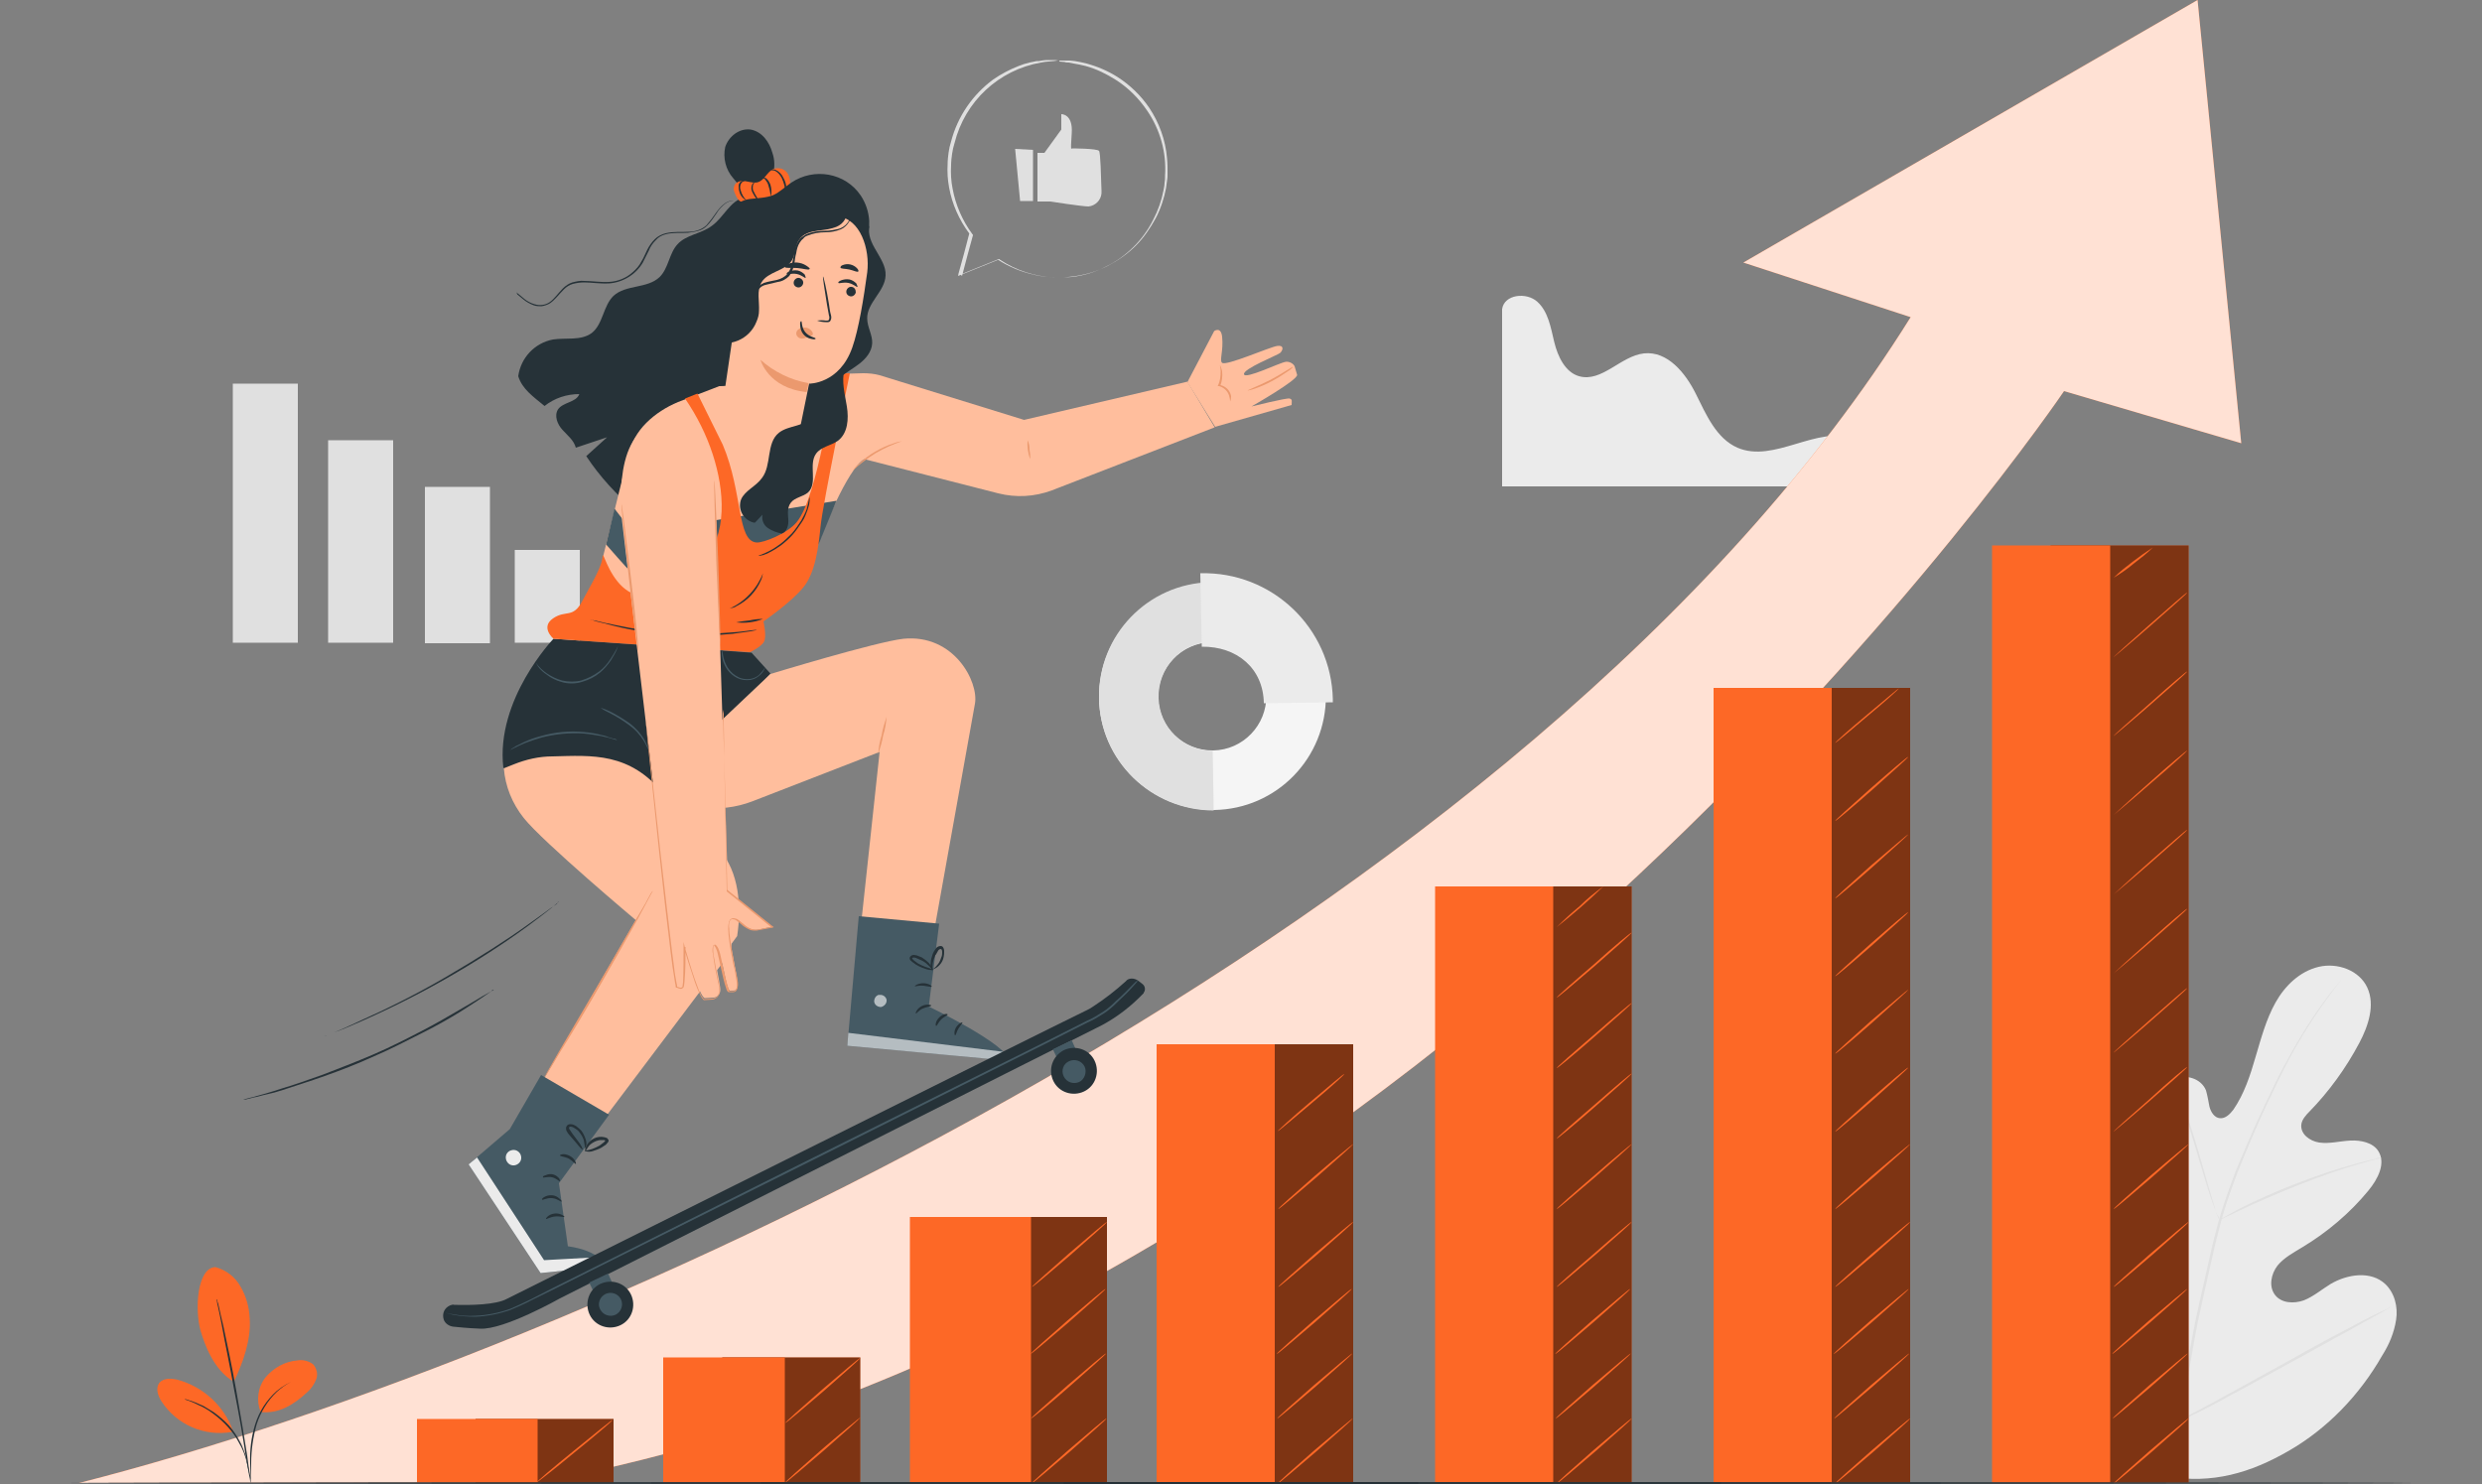 <?xml version="1.0" encoding="utf-8"?>
<!-- Generator: Adobe Illustrator 24.3.0, SVG Export Plug-In . SVG Version: 6.00 Build 0)  -->
<svg version="1.1" id="Ebene_1" xmlns="http://www.w3.org/2000/svg" xmlns:xlink="http://www.w3.org/1999/xlink" x="0px" y="0px"
	 width="500px" height="299px" viewBox="0 0 500 299" style="enable-background:new 0 0 500 299;" xml:space="preserve">
<rect x="0" y="0" width="500" height="299" fill="#808080" stroke="none"/>
<style type="text/css">
	.st0{fill:#EBEBEB;}
	.st1{fill:#E0E0E0;}
	.st2{fill:#F5F5F5;}
	.st3{fill:#FD6826;}
	.st4{opacity:0.8;}
	.st5{fill:#FFFFFF;}
	.st6{fill:#263238;}
	.st7{fill:#455A64;}
	.st8{fill:#FFBE9D;}
	.st9{fill:#EB996E;}
	.st10{opacity:0.6;}
	.st11{opacity:0.5;enable-background:new    ;}
</style>
<g id="freepik--background-complete--inject-5">
	<path class="st0" d="M373.6,88.4c-7.5-2.8-16.2,5-23.6,1.8c-4.3-1.9-6.3-6.7-8.4-10.9s-5.7-8.6-10.4-8.1c-4.7,0.5-8.5,5.9-13.1,4.6
		c-2.8-0.8-4.3-4-5-6.9c-0.7-2.9-1.2-6.1-3.4-8.1s-6.7-1.5-7.1,1.5v35.7h85.1C387.7,97.9,376.3,89.4,373.6,88.4z"/>
	<path class="st0" d="M436.7,297.5c-15.4-7-21.7-24.1-24.1-40c-0.4-2.7-1.2-5.4-0.4-8c0.8-2.6,3.5-4.7,6-4c2.1,0.6,3.4,2.7,4.9,4.4
		c1.9,2.3,4.5,3.9,7.3,4.8c1.9,0.6,4,0.7,5.5-0.5c2-1.7,1.7-4.9,1.2-7.5c-0.9-4.9-1.9-9.8-2.8-14.7c-0.5-2.6-1-5.3-0.7-8
		c0.4-2.7,1.7-5.3,4.1-6.5c2.4-1.2,5.7-0.3,6.7,2.2c0.3,1.1,0.5,2.2,0.7,3.3c0.3,1.1,1,2.2,2.1,2.3c1.1,0.1,2-0.8,2.7-1.7
		c2.2-3.2,3.4-6.9,4.5-10.7c1.1-3.7,2.1-7.5,4-10.9s4.9-6.3,8.7-7.2s8.2,0.7,9.8,4.2c1.6,3.5,0.2,7.7-1.6,11.1
		c-2.7,5.1-6.1,9.8-10.1,13.9c-0.7,0.7-1.5,1.6-1.6,2.6c-0.2,1.9,1.7,3.3,3.6,3.6c2.1,0.3,4.2-0.3,6.3-0.4s4.5,0.4,5.6,2.1
		c1.6,2.5-0.1,5.7-2,8c-3.7,4.5-8.3,8.4-13.3,11.4c-1.8,1.1-3.7,2.1-5,3.7c-1.3,1.7-1.8,4.2-0.5,5.9c1.3,1.7,3.8,1.8,5.8,1.1
		c2-0.8,3.6-2.2,5.4-3.3c3.4-2,8.1-2.7,11,0c1.9,1.8,2.6,4.6,2.2,7.2c-0.4,2.6-1.4,5-2.8,7.2c-4.5,7.9-11,14.7-18.8,19.2
		C453.3,296.8,445.7,299,436.7,297.5"/>
	<path class="st1" d="M439,286.8c1-9.1,2.6-18.2,4.7-27.1c0.5-2.4,1.1-4.7,1.6-7.1c0.5-2.3,1.1-4.6,1.7-6.8
		c1.3-4.2,2.7-8.4,4.5-12.5c1.6-3.9,3.3-7.6,4.9-11s3.1-6.5,4.7-9.3c2.4-4.4,5.1-8.7,8.2-12.7c1.1-1.4,2-2.5,2.6-3.2l0.7-0.8
		c0.1-0.1,0.2-0.2,0.2-0.3c-0.1,0.1-0.1,0.2-0.2,0.3l-0.7,0.8c-0.6,0.7-1.4,1.8-2.5,3.3c-3,4-5.7,8.3-8.1,12.7
		c-1.5,2.8-3,5.9-4.6,9.3c-1.6,3.4-3.2,7.1-4.8,11c-1.7,4.1-3.2,8.2-4.4,12.5c-0.6,2.2-1.2,4.5-1.7,6.8c-0.5,2.3-1.1,4.7-1.6,7.1
		c-2.1,8.9-3.6,18-4.7,27.1"/>
	<path class="st1" d="M447.1,245.8c-0.2-0.3-0.3-0.7-0.5-1.1c-0.3-0.7-0.6-1.7-1.1-3c-0.9-2.6-1.9-6.1-3.1-10.1
		c-1.2-3.9-2.3-7.5-3.2-10c-0.4-1.3-0.8-2.3-1.1-3c-0.2-0.4-0.3-0.7-0.4-1.1c0.2,0.3,0.4,0.7,0.5,1c0.3,0.7,0.7,1.7,1.2,2.9
		c1,2.5,2.1,6.1,3.3,10l2.9,10.1c0.4,1.2,0.7,2.2,0.9,3.1C447,245,447,245.4,447.1,245.8z"/>
	<path class="st1" d="M479.8,233.2c-0.4,0.2-0.9,0.3-1.3,0.4c-0.9,0.2-2.1,0.6-3.6,1c-3,0.9-7.2,2.3-11.7,4.1s-8.5,3.5-11.4,4.9
		c-1.4,0.7-2.6,1.2-3.4,1.6c-0.4,0.2-0.8,0.4-1.3,0.6c0.4-0.3,0.8-0.5,1.2-0.7c0.8-0.4,1.9-1.1,3.3-1.8c2.8-1.4,6.9-3.3,11.4-5
		c3.9-1.5,7.8-2.8,11.8-3.9c1.5-0.4,2.8-0.7,3.7-0.9C478.9,233.3,479.3,233.2,479.8,233.2z"/>
	<path class="st1" d="M439.3,286.1c0,0-0.1-0.1-0.3-0.4l-0.8-1.1c-0.7-1-1.7-2.4-2.8-4.2c-2.3-3.6-5.4-8.6-8.8-14.2
		s-6.4-10.7-8.7-14.3c-1.1-1.8-2-3.2-2.7-4.3l-0.7-1.2c-0.1-0.1-0.2-0.3-0.2-0.4c0.1,0.1,0.2,0.2,0.3,0.4c0.2,0.3,0.5,0.7,0.8,1.1
		c0.7,1,1.7,2.4,2.8,4.2c2.4,3.6,5.4,8.6,8.8,14.2s6.4,10.7,8.6,14.3c1.1,1.8,2,3.2,2.7,4.3l0.7,1.2
		C439.2,285.8,439.2,286,439.3,286.1z"/>
	<path class="st1" d="M481.6,263.3c-0.1,0.1-0.3,0.2-0.4,0.3l-1.2,0.7l-4.5,2.5c-3.8,2.1-9.1,5-14.9,8.2c-5.8,3.2-11.1,6.1-14.9,8.1
		c-1.9,1-3.5,1.8-4.6,2.3l-1.3,0.6c-0.3,0.1-0.4,0.2-0.5,0.2c0.1-0.1,0.3-0.2,0.4-0.3l1.2-0.7l4.5-2.4c3.8-2.1,9.1-5,14.9-8.2
		c5.8-3.3,11.1-6.1,14.9-8.1c1.9-1,3.5-1.8,4.6-2.3l1.3-0.6C481.3,263.4,481.5,263.3,481.6,263.3z"/>
	<rect x="46.9" y="77.3" class="st1" width="13.1" height="52.2"/>
	<rect x="66.1" y="88.7" class="st1" width="13.1" height="40.8"/>
	<rect x="85.6" y="98.1" class="st1" width="13.1" height="31.5"/>
	<rect x="103.7" y="110.8" class="st1" width="13.1" height="18.7"/>
	<path class="st2" d="M221.4,140.6c-0.1-12.6,10-22.9,22.6-23.1c12.6-0.1,22.9,10,23.1,22.6c0.1,12.6-9.9,22.9-22.5,23.1
		C231.9,163.3,221.6,153.2,221.4,140.6z M255.1,140.1c-0.1-6-5.1-10.8-11.1-10.7c-6,0.1-10.8,5.1-10.7,11.1
		c0.1,6,5.1,10.8,11.1,10.7C250.4,151.1,255.2,146.1,255.1,140.1z"/>
	<path class="st1" d="M221.4,140.6c-0.2-12.6,9.8-23,22.4-23.3l0.2,12c-6.1,0.2-10.8,5.3-10.6,11.4c0.2,5.9,5,10.6,10.9,10.6l0.2,12
		C231.9,163.3,221.5,153.2,221.4,140.6z"/>
	<path class="st0" d="M241.8,115.5c14.4-0.4,26.4,11,26.7,25.4c0,0.2,0,0.4,0,0.6l-13.9,0.2c-0.1-7.1-5.5-11.5-12.5-11.4
		L241.8,115.5z"/>
	<path class="st1" d="M208.9,30.8h1.5l3.4-4.7v-3.1c0,0,2.4-0.1,2.1,3.9s0,3,0,3s5.1,0,5.5,0.5c0.3,0.3,0.4,5.3,0.5,8.1
		c0.1,1.4-0.8,2.6-2.1,3c-0.2,0-0.4,0.1-0.5,0.1c-1.3,0-7.7-1-7.7-1h-2.6V30.8z"/>
	<polygon class="st1" points="204.5,30 205.5,40.5 208.1,40.5 208.1,30.2 	"/>
	<path class="st1" d="M213.2,12.2c0.1,0,0.3,0,0.4,0h1.1c0.2,0,0.5,0,0.8,0l1,0.1l1.1,0.2l1.3,0.3c2.2,0.6,4.3,1.5,6.2,2.7
		c2.5,1.6,4.7,3.7,6.4,6.2c2,3,3.3,6.5,3.6,10.2c0.1,1,0.1,2,0.1,3c0,0.5,0,1-0.1,1.5l-0.2,1.5c-0.4,2.1-1.1,4.2-2.1,6.1
		c-1.1,2-2.4,3.9-4,5.5c-1.7,1.7-3.6,3-5.7,4.1c-2.2,1.1-4.6,1.8-7,2.1c-0.6,0.1-1.2,0.1-1.9,0.2c-0.6,0-1.3,0-1.9,0
		c-1.3-0.1-2.5-0.2-3.8-0.5c-2.7-0.6-5.2-1.6-7.5-3.1h0.2l-7.7,3.1l-0.5,0.2l0.1-0.5c0.8-2.8,1.5-5.5,2.2-8.2l0,0.2
		c-2.1-2.8-3.5-6-4.1-9.3c-0.3-1.6-0.4-3.2-0.3-4.8c0-0.8,0.1-1.5,0.2-2.3l0.2-1.1c0.1-0.4,0.2-0.7,0.3-1.1c1.3-5,4.3-9.4,8.5-12.5
		c1.6-1.1,3.3-2,5.1-2.7l1.1-0.4l1.1-0.3l1-0.2c0.3-0.1,0.6-0.1,0.9-0.1c0.6-0.1,1.1-0.2,1.5-0.2l1.1,0h0.7
		C213.1,12.2,213.2,12.2,213.2,12.2l-0.2,0l-0.7,0.1l-1.1,0.1c-0.4,0-0.9,0.1-1.5,0.2c-8.5,1.5-15.3,7.8-17.4,16.2
		c-0.1,0.4-0.2,0.7-0.3,1.1c-0.1,0.4-0.1,0.7-0.2,1.1c-0.1,0.7-0.2,1.5-0.2,2.3c-0.1,1.6,0,3.2,0.3,4.7c0.6,3.3,2,6.5,4,9.2l0.1,0.1
		l0,0.1c-0.7,2.6-1.5,5.4-2.2,8.2l-0.3-0.3l7.7-3.1l0.1,0l0.1,0.1c3.3,2.2,7.1,3.4,11,3.6c0.6,0,1.2,0,1.8,0c0.6,0,1.2-0.1,1.8-0.1
		c2.4-0.3,4.7-1,6.8-2.1c2.1-1,4-2.4,5.6-4c1.6-1.6,2.9-3.4,3.9-5.4c1-1.9,1.7-3.9,2.1-6c0.1-0.5,0.2-1,0.2-1.5
		c0.1-0.5,0.1-1,0.1-1.5c0.3-4.6-1-9.2-3.6-13c-1.7-2.5-3.8-4.6-6.3-6.2c-1.9-1.2-3.9-2.2-6.1-2.8l-1.3-0.3l-1.1-0.2l-1-0.2
		c-0.3,0-0.6,0-0.8-0.1l-1.1-0.1C213.5,12.2,213.4,12.2,213.2,12.2z"/>
</g>
<g id="freepik--Arrow--inject-5">
	<path class="st3" d="M15.9,298.8c101.9-25.9,292.4-112.1,369-234.9l-33.7-11L442.7,0l8.8,89.3l-35.7-10.5
		c0,0-126.7,187.3-307.7,219.9L15.9,298.8z"/>
	<g class="st4">
		<path class="st5" d="M15.9,298.8c101.9-25.9,292.4-112.1,369-234.9l-33.7-11L442.7,0l8.8,89.3l-35.7-10.5
			c0,0-126.7,187.3-307.7,219.9L15.9,298.8z"/>
	</g>
</g>
<g id="freepik--Character--inject-5">
	<path class="st6" d="M99.5,199.4c-0.1,0.1-0.3,0.2-0.5,0.3l-1.3,0.9c-0.6,0.4-1.3,0.9-2.1,1.4s-1.8,1.2-2.8,1.8
		c-2.1,1.3-4.7,2.8-7.7,4.3s-6.2,3.2-9.7,4.7c-3.5,1.6-6.9,2.9-10,4c-3.1,1.1-6,2-8.4,2.8c-1.2,0.4-2.3,0.7-3.3,0.9
		s-1.8,0.5-2.5,0.6l-1.6,0.4c-0.2,0.1-0.4,0.1-0.6,0.1c0.2-0.1,0.4-0.1,0.5-0.2l1.6-0.4c0.7-0.2,1.5-0.4,2.5-0.7c1-0.3,2-0.6,3.2-1
		c2.4-0.7,5.2-1.7,8.3-2.8c3.1-1.2,6.5-2.5,10-4c3.5-1.5,6.8-3.2,9.7-4.7c2.9-1.5,5.5-3,7.7-4.3c1.1-0.6,2-1.2,2.9-1.7
		c0.9-0.5,1.6-1,2.2-1.3l1.4-0.8C99.1,199.5,99.3,199.4,99.5,199.4z"/>
	<path class="st6" d="M112.6,181.6c-0.1,0.1-0.3,0.3-0.4,0.4l-1.2,1c-1.1,0.9-2.7,2.1-4.7,3.6c-5.2,3.8-10.7,7.3-16.3,10.5
		c-5.6,3.2-11.4,6.1-17.3,8.7c-2.3,1-4.1,1.8-5.4,2.2l-1.5,0.6c-0.2,0.1-0.4,0.1-0.5,0.2c0.2-0.1,0.3-0.2,0.5-0.2l1.5-0.6
		c1.3-0.5,3.1-1.3,5.4-2.4c4.5-2,10.7-5,17.2-8.8s12.3-7.5,16.3-10.4c2-1.4,3.6-2.6,4.7-3.4l1.3-0.9
		C112.3,181.8,112.4,181.7,112.6,181.6z"/>
	<path class="st6" d="M104.4,75.8c0.5-3.7,3.3-6.7,7-7.4c2.6-0.4,5.6,0.3,7.8-1.3c2.3-1.8,2.3-5.5,4.4-7.5c2.5-2.3,6.8-1.4,9.3-3.8
		c1.8-1.8,1.9-4.8,3.6-6.6c1.7-1.9,4.8-2.1,6.9-3.7c2.4-1.7,3.7-5.1,6.5-5.7c1.7-0.2,3.4,0.4,4.5,1.6c1.1,1.2,2.1,2.6,2.8,4.1
		l9.3,17.8c0.3,0.5,0.5,1,0.6,1.6c0.1,1.5-1.5,2.5-2.8,3.4c-3.2,2.1-5.7,5.2-6.9,8.9c-0.8,2.3-1.3,5-3.5,6c-1.7,0.8-3.8,0.2-5.4,1.3
		c-2.2,1.5-1.5,4.9-2.6,7.4c-1,2.3-3.6,3.6-6,4.1c-2.4,0.5-5,0.6-7.3,1.5s-4.5,2.8-4.6,5.4c-3.8-3.2-7.2-6.9-9.9-11l4.2-3.8
		l-6.3,2.1c-0.4-1.5-1.7-2.5-2.7-3.6c-1-1.1-1.7-2.8-0.9-4.1c1-1.5,3.7-1.4,4.3-3.1c-2.5,0-5,0.8-7,2.4
		C107.4,79.9,105.2,78.4,104.4,75.8"/>
	<path class="st6" d="M104,58.9c0.1,0.1,0.3,0.2,0.4,0.3c0.3,0.2,0.7,0.6,1.2,1c0.6,0.5,1.4,0.9,2.1,1.1c1,0.3,2.1,0.2,3-0.4
		c1-0.7,1.7-1.8,2.7-2.8c0.5-0.5,1.2-1,1.9-1.2c0.8-0.2,1.6-0.4,2.4-0.3c1.6,0,3.3,0.3,5,0.2c1.8-0.1,3.5-0.8,4.8-2
		c0.7-0.6,1.3-1.3,1.7-2.1c0.5-0.8,0.8-1.6,1.2-2.4c0.4-0.8,0.9-1.5,1.5-2.1c0.6-0.6,1.4-1,2.2-1.2c1.6-0.4,3.2-0.2,4.6-0.3
		c1.3,0,2.6-0.4,3.6-1.3c0.7-0.8,1.4-1.7,2-2.6c0.5-0.7,1-1.3,1.7-1.8c0.4-0.3,0.9-0.5,1.4-0.6c0.2,0,0.4,0,0.5,0
		c-0.7,0-1.4,0.3-1.9,0.7c-0.6,0.5-1.2,1.1-1.6,1.8c-0.6,0.9-1.2,1.8-2,2.6c-0.5,0.5-1,0.8-1.7,1c-0.7,0.2-1.4,0.3-2.1,0.4
		c-1.4,0.1-3-0.1-4.5,0.3c-0.8,0.2-1.5,0.6-2,1.2c-0.6,0.6-1.1,1.3-1.4,2.1c-0.4,0.8-0.8,1.6-1.2,2.4c-1.4,2.4-4,4-6.8,4.2
		c-1.8,0.1-3.5-0.2-5-0.2c-0.8,0-1.5,0.1-2.3,0.3c-0.7,0.2-1.3,0.6-1.8,1.1c-1,1-1.8,2.1-2.8,2.8c-0.5,0.3-1.1,0.5-1.7,0.6
		c-0.5,0-1.1,0-1.6-0.2c-0.8-0.3-1.5-0.7-2.1-1.2c-0.4-0.3-0.8-0.7-1.2-1C104.2,59.2,104.1,59,104,58.9z"/>
	<path class="st6" d="M111.5,128.7c0,0-11.7,12.2-10.1,26c0,0,21.1,9,22,9.3c0.8,0.3,9.6-3.1,9.6-3.1l22.2-25.2l-3.8-4.2
		L111.5,128.7z"/>
	<path class="st7" d="M124.5,130.2c-0.1,0.3-0.2,0.5-0.3,0.8c-0.3,0.7-0.7,1.3-1.1,2c-0.6,0.9-1.4,1.8-2.2,2.5
		c-1.1,0.9-2.3,1.5-3.7,1.9c-1.3,0.4-2.8,0.4-4.1,0c-1.1-0.3-2.1-0.8-3-1.5c-0.6-0.4-1.2-0.9-1.7-1.6c-0.1-0.2-0.2-0.3-0.3-0.5
		c-0.1-0.1-0.1-0.2-0.1-0.2c0.6,0.8,1.3,1.5,2.2,2.1c0.9,0.6,1.9,1.1,3,1.4c1.3,0.3,2.7,0.3,3.9,0c1.3-0.4,2.5-1,3.6-1.8
		c0.9-0.7,1.6-1.5,2.2-2.4C124,131.3,124.5,130.1,124.5,130.2z"/>
	<path class="st7" d="M154.1,134.5c0,0,0,0.2-0.2,0.5c-0.2,0.4-0.5,0.8-0.9,1.1c-0.6,0.5-1.2,0.8-1.9,0.9c-0.9,0.1-1.8,0-2.6-0.4
		c-0.8-0.4-1.5-1-2-1.7c-0.4-0.6-0.7-1.2-0.9-1.9c-0.1-0.5-0.2-0.9-0.2-1.4c0-0.2,0-0.4,0.1-0.5c0.1,0.6,0.2,1.3,0.4,1.9
		c0.2,0.6,0.5,1.3,0.9,1.8c0.5,0.7,1.1,1.2,1.9,1.6c0.7,0.4,1.6,0.5,2.4,0.4c0.7-0.1,1.3-0.4,1.8-0.8
		C153.4,135.5,153.8,135,154.1,134.5z"/>
	<path class="st7" d="M121,142.6c0.6,0.2,1.2,0.4,1.8,0.7c1.4,0.7,2.7,1.5,4,2.4c1.2,0.9,2.3,2.1,3.1,3.5c0.2,0.4,0.4,0.9,0.6,1.3
		c0.1,0.2,0.1,0.3,0.1,0.5c-0.1,0-0.3-0.7-0.9-1.7c-0.8-1.3-1.8-2.4-3.1-3.3c-1.2-0.9-2.5-1.7-3.9-2.4
		C122.1,143.3,121.5,143,121,142.6z"/>
	<path class="st7" d="M124.3,149.1c0,0.1-1.2-0.4-3.2-0.8c-1.2-0.2-2.3-0.4-3.5-0.5c-2.9-0.2-5.8,0.1-8.5,0.8
		c-1.1,0.3-2.2,0.7-3.3,1.1c-1.9,0.8-2.9,1.4-3,1.4c0.2-0.2,0.5-0.4,0.7-0.5c0.3-0.2,0.6-0.4,0.9-0.5c0.4-0.2,0.8-0.4,1.2-0.6
		c1.1-0.5,2.2-0.9,3.4-1.2c2.8-0.8,5.7-1.1,8.7-0.8c1.2,0.1,2.4,0.3,3.5,0.6c0.5,0.1,0.9,0.2,1.3,0.4c0.3,0.1,0.7,0.2,1,0.3
		C123.8,148.8,124.1,148.9,124.3,149.1z"/>
	<path class="st8" d="M173.9,75.2l-7.1,0.2l-3,30.6l1.5,2.5c0-0.4,5.4-14.1,8.8-16l27,6.9c3.6,0.9,7.3,0.7,10.8-0.6l32.8-12.7
		l-5.5-9.2l-32.9,7.7l-29.1-9C176.1,75.3,175,75.2,173.9,75.2z"/>
	<path class="st9" d="M181.7,88.9c-1.8,0.6-3.6,1.4-5.3,2.4c-1.6,1-3.2,2.2-4.6,3.5c0.3-0.5,0.7-0.9,1.2-1.3c1-1,2.1-1.8,3.3-2.5
		c1.2-0.7,2.5-1.3,3.8-1.7C180.6,89.1,181.1,89,181.7,88.9z"/>
	<path class="st9" d="M207,88.7c0.3,0.6,0.4,1.2,0.4,1.9c0.1,0.6,0.2,1.3,0.1,1.9C207.1,91.3,206.9,90,207,88.7L207,88.7z"/>
	<path class="st8" d="M239.2,77l5.4-10.3c0,0,1.4-1,1.6,1.2c0.3,2.7-0.6,4.8,0,5.2c0.8,0.7,9.6-3.2,11.1-3.4
		c1.4-0.2,1.2,0.8,0.6,1.4c-0.6,0.5-7.5,3.2-7.3,4.3s7.1-2.3,8.4-2.5c0.7-0.1,1.5,0.3,1.8,0.9l0.5,1.7c0.3,1-9.2,6.4-9.2,6.4
		s7.2-1.8,7.7-1.6c0.6,0.2,0.4,0.5,0.4,1.3l-15.4,4.4"/>
	<path class="st9" d="M260.5,73.9c-0.3,0.4-0.7,0.7-1.2,1c-2,1.4-4.2,2.6-6.5,3.4c-0.5,0.2-1,0.3-1.5,0.4c0-0.1,2.1-0.9,4.7-2.2
		C258.6,75.1,260.4,73.8,260.5,73.9z"/>
	<path class="st9" d="M247.8,80.9c0-0.4-0.1-0.8-0.2-1.2c-0.3-0.9-1-1.6-2-1.9l-0.1,0l-0.2,0l0.1-0.2c0.4-0.9,0.5-1.8,0.5-2.8
		c0-0.7-0.2-1.2-0.1-1.2c0.2,0.4,0.3,0.8,0.4,1.2c0.1,1,0,2-0.4,3l-0.1-0.2l0.2,0c1.1,0.3,1.9,1.1,2.1,2.2
		C248,80.1,248,80.5,247.8,80.9z"/>
	<path class="st8" d="M155.2,135.8c0,0,21.3-6.5,26.8-7.1c10.2-1,15.2,8.7,14.4,13.1c-1.3,7.2-10,55.7-10,55.7l-14.3,1.4l5.1-47.4
		l-25.5,9.9c-6.9,2.7-14.7,1.6-20.6-2.8l0,0L155.2,135.8z"/>
	<path class="st9" d="M178.6,144.4c-0.1,1.3-0.3,2.6-0.7,3.8c-0.2,1.3-0.6,2.5-1,3.8c0.1-1.3,0.3-2.6,0.7-3.8
		C177.8,146.9,178.2,145.7,178.6,144.4z"/>
	<path class="st8" d="M121.5,112.1l5.1-20.6c0.6-2.4,1.8-4.5,3.6-6.3l0,0c1.8-1.8,4-3.2,6.4-4.2l8.3-3.2l24.3-0.9l-5.3,31.6
		l-17.6,13.3l-11.2,5l-14.9-3.4L121.5,112.1z"/>
	<polygon class="st7" points="144.2,104.8 168.5,100.9 165.1,109.2 162.6,113.1 145.3,119.6 	"/>
	<path class="st3" d="M111.5,128.7c0,0-2.7-2.3-0.1-4.1s4,0.1,5.9-3.5s4-6.9,4.1-9.1s3.9,18.4,20.1,1.3c5.2-5.5,4.4-14.6,2.1-21.7
		c-1.3-4-3.2-7.8-5.6-11.3l2.5-1l5.1,10.3c4.1,9.7,2.8,19.4,6.8,19.7c1.4,0.1,6.2-1.8,8.1-4.1c4.3-5.2,6.9-26.6,8.5-29.9l2.2-0.1
		c0,0-5.5,26.5-5.9,30.9c-0.4,3.9-1,9.4-3.6,12.4c-2.5,3-7.9,6.7-7.9,6.7s0.7,3.1,0.1,4.1c-0.5,1-2.8,2.1-2.8,2.1L111.5,128.7"/>
	<path class="st7" d="M122.1,109.7c0,0,4.7,5.4,4.6,5.1c0-0.3-1.2-10.1-1.2-10.1l-1.7-2.2L122.1,109.7z"/>
	<path class="st6" d="M153.7,115.5c-0.1,0.5-0.2,1-0.4,1.4c-1,2.3-2.7,4.1-4.9,5.2c-0.4,0.3-0.9,0.4-1.4,0.5
		C150.1,121.2,152.5,118.6,153.7,115.5L153.7,115.5z"/>
	<path class="st6" d="M153.7,124.7c-1.7,0.7-3.6,0.9-5.4,0.7c0.9-0.2,1.8-0.3,2.7-0.4C151.9,124.8,152.8,124.7,153.7,124.7z"/>
	<path class="st6" d="M152.5,126.9l-0.3,0.1l-1,0.2c-0.8,0.1-2.1,0.3-3.6,0.5c-4,0.4-8,0.5-12,0.2c-4-0.3-8-0.8-11.9-1.8
		c-1.5-0.4-2.7-0.7-3.6-0.9l-0.9-0.3c-0.1,0-0.2-0.1-0.3-0.1c0.1,0,0.2,0,0.3,0.1l1,0.2c0.8,0.2,2,0.5,3.6,0.8
		c7.8,1.7,15.9,2.2,23.9,1.5c1.5-0.1,2.8-0.3,3.6-0.4l1-0.1C152.3,126.9,152.4,126.9,152.5,126.9z"/>
	<path class="st6" d="M163.1,100.2c0,0.2,0,0.4,0,0.7c0,0.3-0.1,0.5-0.1,0.8c-0.1,0.3-0.2,0.7-0.3,1c-0.3,0.8-0.6,1.7-1.1,2.4
		c-0.6,0.9-1.2,1.8-1.9,2.6c-0.7,0.8-1.5,1.5-2.4,2.2c-0.7,0.5-1.5,1-2.3,1.4c-0.3,0.2-0.6,0.3-0.9,0.4c-0.2,0.1-0.5,0.2-0.7,0.2
		c-0.2,0.1-0.4,0.1-0.6,0.1c0-0.1,0.9-0.3,2.2-1c0.8-0.4,1.5-0.9,2.2-1.4c0.8-0.6,1.6-1.4,2.3-2.1c0.7-0.8,1.3-1.7,1.9-2.6
		c0.4-0.7,0.8-1.5,1.1-2.3C162.9,101.1,163,100.2,163.1,100.2z"/>
	<path class="st7" d="M189.2,186.1l-2.1,16.7c0,0,16.2,7.8,16.1,10.9l-32.5-3l2.3-26.1L189.2,186.1z"/>
	<g class="st10">
		<path class="st5" d="M177.2,200.4c-0.7,0.1-1.1,0.7-1.1,1.4c0.1,0.7,0.7,1.1,1.4,1.1c0.7-0.2,1.2-0.8,1.1-1.5
			c-0.2-0.7-0.9-1.1-1.6-0.9"/>
	</g>
	<g class="st10">
		<path class="st5" d="M170.7,210.7l0.2-2.6l31.1,3.8c0,0,1.4,0.8,1.1,1.8L170.7,210.7z"/>
	</g>
	<path class="st6" d="M187.6,202.6c0,0.2-0.8,0.2-1.7,0.6s-1.3,1.1-1.4,1s0.2-1,1.2-1.5C186.7,202.2,187.7,202.5,187.6,202.6z"/>
	<path class="st6" d="M190.9,204.4c0,0.2-0.7,0.4-1.3,1c-0.6,0.6-0.8,1.3-1,1.3c-0.2,0-0.2-0.9,0.6-1.7S190.9,204.2,190.9,204.4z"/>
	<path class="st6" d="M192.4,208.6c-0.1,0-0.3-0.8,0.2-1.6c0.5-0.8,1.3-1.1,1.3-1s-0.4,0.6-0.8,1.2S192.6,208.6,192.4,208.6z"/>
	<path class="st6" d="M187.7,198.8c-0.1,0.1-0.8-0.1-1.7-0.2s-1.6,0.2-1.7,0.1c-0.1-0.1,0.7-0.6,1.7-0.6
		C187.1,198.1,187.8,198.7,187.7,198.8z"/>
	<path class="st6" d="M188,195.4c-0.5,0.1-1.1,0-1.6-0.2c-0.9-0.3-1.8-0.7-2.5-1.3c-0.2-0.1-0.3-0.3-0.5-0.4c-0.2-0.3-0.2-0.6,0-0.8
		c0.2-0.2,0.4-0.3,0.7-0.3c0.2,0,0.4,0.1,0.6,0.1c0.3,0.1,0.7,0.3,1,0.4c0.5,0.3,1,0.7,1.4,1.1c0.7,0.8,0.9,1.4,0.8,1.4
		c-0.1,0-0.4-0.5-1.1-1.1c-0.4-0.4-0.9-0.7-1.4-0.9c-0.3-0.1-0.6-0.3-0.9-0.4c-0.3-0.1-0.6-0.1-0.7,0c-0.1,0.1,0,0.1,0,0.2
		c0.1,0.1,0.2,0.2,0.3,0.3c0.3,0.2,0.5,0.4,0.8,0.6c0.5,0.3,1,0.5,1.5,0.7C187.1,195,187.6,195.2,188,195.4z"/>
	<path class="st6" d="M187.8,195.6c-0.3-0.5-0.4-1.1-0.3-1.6c0-0.6,0.2-1.2,0.4-1.8c0.1-0.3,0.3-0.6,0.5-0.9
		c0.2-0.4,0.6-0.7,1.1-0.7c0.3,0,0.5,0.2,0.6,0.5c0.1,0.2,0.1,0.4,0.1,0.6c0,0.4,0,0.7-0.1,1.1c-0.1,0.6-0.4,1.2-0.8,1.6
		c-0.7,0.8-1.4,0.9-1.4,0.9s0.5-0.3,1.1-1.1c0.3-0.4,0.5-0.9,0.7-1.5c0.1-0.3,0.1-0.6,0.1-0.9c0-0.3-0.1-0.6-0.3-0.6
		s-0.5,0.2-0.6,0.5c-0.2,0.3-0.3,0.6-0.5,0.8c-0.2,0.5-0.4,1-0.5,1.6C187.8,195,187.9,195.6,187.8,195.6z"/>
	<path class="st6" d="M152.9,38.4c1.4-0.6,2.4-1.8,2.8-3.2c0.4-1.4,0.4-3-0.1-4.4c-0.6-2.2-2.1-4.3-4.4-4.7
		c-2.3-0.3-4.4,1.4-5.1,3.5c-0.5,2.2,0.1,4.6,1.6,6.3C149.2,37.6,149.6,39.1,152.9,38.4"/>
	<path class="st3" d="M149.2,40.6c-0.6-0.2-1.3-1.8-1.4-2.4c0-0.6,0.2-1.2,0.8-1.5c1.2-0.7,2.8,0.4,4.1,0c1.3-0.4,1.8-2,3-2.6
		c1.1-0.5,2.4-0.1,3,0.9c0.6,1,0.6,2.3,0,3.3c-0.6,1-1.5,1.8-2.6,2.2c-1.1,0.4-2.2,0.6-3.3,0.7"/>
	<path class="st6" d="M150.4,40.4c0,0-0.3-0.1-0.6-0.4c-0.5-0.4-0.8-1-0.9-1.6c-0.1-0.3-0.1-0.7-0.1-1c0-0.3,0.2-0.6,0.4-0.8
		c0.4-0.3,0.8-0.2,0.8-0.1c0,0-0.3,0-0.6,0.3c-0.3,0.4-0.4,1-0.2,1.5C149.4,39.1,149.8,39.8,150.4,40.4z"/>
	<path class="st6" d="M152.8,40.6c0,0-0.2-0.2-0.4-0.5c-0.3-0.4-0.6-0.9-0.8-1.3c-0.3-0.5-0.3-1.1-0.1-1.6c0.2-0.4,0.5-0.5,0.5-0.4
		c0,0-0.2,0.2-0.3,0.5c-0.1,0.5-0.1,1,0.2,1.4c0.2,0.5,0.6,1,0.7,1.3S152.9,40.5,152.8,40.6z"/>
	<path class="st6" d="M155.3,39.5c-0.1,0-0.1-1-0.5-2.1c-0.1-0.5-0.4-0.9-0.7-1.3c-0.3-0.2-0.5-0.2-0.5-0.2s0.3-0.2,0.7,0
		c0.4,0.3,0.7,0.8,0.9,1.3C155.4,37.9,155.5,38.7,155.3,39.5z"/>
	<path class="st6" d="M158.2,38.8c0-1-0.3-2-0.7-2.9c-0.3-0.6-0.8-1.2-1.4-1.5c-0.3-0.1-0.6-0.1-0.8,0c0,0,0.3-0.4,0.9-0.2
		c0.7,0.3,1.3,0.9,1.6,1.6c0.4,0.7,0.6,1.4,0.6,2.1C158.4,38.1,158.4,38.5,158.2,38.8z"/>
	<path class="st6" d="M175.2,45.4c-0.5,1.8,0.4,3.6,1.3,5.1c0.9,1.6,2,3.2,1.9,5c-0.1,3.2-3.8,5.5-3.7,8.7c0,1.7,1.1,3.3,1,5
		s-1.3,3.1-2.6,4.1s-2.8,1.8-4,2.9c-1.2,1.1-2.1,2.8-3.2,4.2l-1,6.1l-4.2,1l1.1-19.3"/>
	<path class="st6" d="M147.4,42.9c0.3-1.6,2-2.6,3.6-2.8s3.3-0.2,4.8-0.8c1.3-0.6,2.4-1.7,3.6-2.5c4.6-3.1,10.9-2,14,2.6
		c1,1.5,1.6,3.3,1.7,5.1c0.1,2.4-0.8,5-2.9,6.2c-2.4,1.4-5.5,0.4-8.1-0.7c-2.6-1.1-5.5-2.2-8.1-1.1c-1.5,0.7-2.6,2.1-3.7,3.4
		c-1.1,1.3-2.4,2.5-4.1,2.8c-1.7,0.2-3.6-1.1-3.4-2.8"/>
	<path class="st8" d="M153.6,44.4c-1.4-0.1-2.7,0.9-2.9,2.3l0,0l-5.4,36.7c-0.8,4.3,5.4,5.8,10,6.6l0.1-0.4c4.7,0.8,4.8,1.1,5.7-3
		c1.4-6.8,1.9-9.4,1.9-9.3c0,0,6.1,0.1,8.7-7.3c1.3-3.7,2.3-10,3-15.1c0.6-4.7-1.4-10.9-6-11.3L153.6,44.4z"/>
	<path class="st6" d="M172.4,58.9c-0.1,0.5-0.6,0.9-1.1,0.8c-0.5-0.1-0.9-0.5-0.8-1.1c0,0,0,0,0,0c0.1-0.5,0.6-0.9,1.1-0.8
		C172.1,57.9,172.4,58.3,172.4,58.9C172.4,58.9,172.4,58.9,172.4,58.9z"/>
	<path class="st6" d="M172.7,57.8c-0.1,0.1-0.8-0.6-1.8-0.8c-1.1-0.2-1.9,0.2-2,0c-0.1-0.2,0.1-0.3,0.5-0.5c0.5-0.2,1.1-0.3,1.7-0.2
		c0.5,0.1,1,0.4,1.4,0.8C172.7,57.5,172.8,57.8,172.7,57.8z"/>
	<path class="st6" d="M161.8,57.1c-0.1,0.5-0.6,0.9-1.1,0.8c-0.5-0.1-0.9-0.5-0.8-1.1c0,0,0,0,0,0c0.1-0.5,0.6-0.9,1.1-0.8
		C161.5,56.1,161.9,56.6,161.8,57.1C161.8,57.1,161.8,57.1,161.8,57.1z"/>
	<path class="st6" d="M162.3,56c-0.1,0.1-0.8-0.6-1.8-0.8c-1.1-0.2-1.9,0.2-2,0c-0.1-0.2,0.1-0.3,0.5-0.5c0.5-0.2,1.1-0.3,1.7-0.2
		c0.5,0.1,1,0.4,1.4,0.8C162.3,55.7,162.3,56,162.3,56z"/>
	<path class="st6" d="M164.6,64.6c0.6-0.1,1.2-0.1,1.8,0c0.3,0,0.5,0,0.6-0.2c0.1-0.3,0.1-0.6,0-0.8l-0.4-2.2
		c-0.5-3.1-0.9-5.7-0.8-5.7c0.1,0,0.7,2.5,1.2,5.6c0.1,0.8,0.2,1.5,0.4,2.2c0.1,0.4,0.1,0.7-0.1,1.1c-0.1,0.2-0.3,0.3-0.5,0.3
		c-0.2,0-0.3,0-0.5,0C165.8,64.9,165.2,64.8,164.6,64.6z"/>
	<path class="st9" d="M162.9,77.2c-3.6-0.6-7-2.3-9.7-4.7c0,0,1.5,5.7,9.3,6.5L162.9,77.2z"/>
	<path class="st9" d="M163.7,67c-0.3-0.6-0.9-1-1.6-1c-0.5,0-1,0.1-1.3,0.4c-0.4,0.3-0.5,0.8-0.3,1.2c0.3,0.5,0.8,0.7,1.3,0.6
		c0.5-0.1,1-0.3,1.5-0.5c0.1-0.1,0.3-0.1,0.4-0.2C163.7,67.4,163.8,67.2,163.7,67"/>
	<path class="st6" d="M161.4,64.7c0.2,0,0,1.2,0.8,2.2c0.8,1,2.1,1.1,2.1,1.3c0,0.2-0.3,0.2-0.8,0.1c-0.7-0.1-1.3-0.5-1.7-1
		c-0.4-0.5-0.6-1.2-0.6-1.8C161.1,65,161.3,64.7,161.4,64.7z"/>
	<path class="st6" d="M163.1,54.2c-0.2,0.3-1.2-0.1-2.5-0.2s-2.3,0.1-2.5-0.2c0-0.1,0.2-0.4,0.6-0.6c1.2-0.5,2.6-0.4,3.7,0.3
		C163,53.9,163.2,54.1,163.1,54.2z"/>
	<path class="st6" d="M172.9,54.7c-0.2,0.2-0.9-0.2-1.8-0.4c-0.9-0.2-1.7-0.1-1.8-0.4c0-0.1,0.1-0.4,0.5-0.5c1-0.4,2.1-0.1,2.8,0.6
		C172.9,54.3,173,54.6,172.9,54.7z"/>
	<path class="st6" d="M143.4,68.6c3.5,1.5,7.6-0.2,9-3.8c0.3-0.7,0.5-1.4,0.5-2.2c0.1-1.9-0.5-4,0.5-5.7c1.3-2.2,4.8-2.3,6.1-4.4
		c0.8-1.3,0.6-3,1.5-4.2c0.8-1.2,2.2-1.6,3.6-1.8s2.8-0.3,4.1-0.9s2.2-2.1,1.8-3.4c-5.9-0.4-11.7-0.1-17.5,0.8
		c-1.3,0.2-2.8,0.5-3.7,1.5c-1,1-1.3,2.5-1.5,4c-1,6.9-2,13.9-3,20.8"/>
	<path class="st6" d="M138.1,74.1c0-0.2,0-0.3,0.1-0.5c0.1-0.5,0.3-1,0.6-1.4c0.5-0.7,1-1.2,1.7-1.7c0.9-0.6,1.8-1,2.8-1.3
		c1.1-0.4,2.3-0.6,3.6-1.1c1.4-0.4,2.6-1.2,3.6-2.3c0.5-0.6,0.9-1.3,1-2c0.1-0.8,0.2-1.6,0.1-2.4c-0.1-0.9,0-1.7,0.3-2.6
		c0.2-0.4,0.4-0.8,0.8-1.1c0.4-0.3,0.8-0.5,1.2-0.7c0.9-0.3,1.7-0.4,2.6-0.6c0.8-0.2,1.6-0.6,2.1-1.2c0.5-0.6,0.8-1.4,1-2.2
		c0.2-0.8,0.3-1.6,0.4-2.3c0.1-0.7,0.4-1.5,0.8-2.1c0.2-0.3,0.4-0.6,0.7-0.8c0.3-0.2,0.6-0.4,0.9-0.6c1.2-0.5,2.5-0.7,3.8-0.7
		c1,0,2.1-0.2,3.1-0.5c0.7-0.3,1.3-0.8,1.7-1.5c0.2-0.4,0.3-0.9,0.3-1.4c0-0.3-0.1-0.5-0.1-0.5c0.1,0.2,0.1,0.3,0.2,0.5
		c0.1,0.5,0,1-0.3,1.5c-0.4,0.7-1,1.3-1.7,1.6c-1,0.4-2,0.6-3.1,0.6c-1.3,0-2.5,0.2-3.7,0.7c-0.3,0.1-0.6,0.3-0.8,0.6
		c-0.3,0.2-0.5,0.5-0.7,0.8c-0.4,0.6-0.6,1.4-0.7,2.1c-0.2,0.7-0.3,1.5-0.4,2.3c-0.2,0.8-0.5,1.6-1,2.3c-0.6,0.6-1.4,1.1-2.3,1.2
		c-0.9,0.2-1.7,0.4-2.5,0.6c-0.4,0.1-0.8,0.3-1.1,0.6c-0.3,0.3-0.6,0.6-0.7,1c-0.3,0.8-0.4,1.6-0.3,2.5c0,0.8,0,1.7-0.1,2.5
		c-0.2,0.8-0.5,1.5-1.1,2.1c-1,1.1-2.3,1.9-3.7,2.3c-1.3,0.4-2.5,0.7-3.7,1.1c-1,0.3-2,0.7-2.8,1.3c-0.7,0.4-1.2,1-1.7,1.6
		c-0.3,0.4-0.5,0.9-0.6,1.3C138.1,74,138.1,74.2,138.1,74.1z"/>
	<path class="st6" d="M165.3,78.3c-1.5,1.1-0.8,3.9-1.8,5.6c-1.2,2.1-4.6,1.7-6.6,3.3c-2.6,2.1-1.4,6.5-3.4,9.1
		c-1.2,1.7-3.4,2.5-4.2,4.3c-0.7,1.9,0.3,3.9,2.2,4.6c0.2,0.1,0.4,0.1,0.6,0.1l1.5-1.6c-0.2,1,0.2,2.1,1.1,2.7
		c0.9,0.6,1.8,0.9,2.8,1.1c1.1-0.4,1.4-1.8,1.3-2.9s-0.2-2.4,0.5-3.3c0.8-1.1,2.5-1.2,3.5-2.1c2-1.9,0-5.6,1.6-7.8
		c1-1.4,3-1.6,4.4-2.6c2-1.5,2.2-4.4,1.8-6.9c-0.4-2.5-1.1-5-0.5-7.4"/>
	<path class="st8" d="M103.5,154c2.5-1,5.1-1.6,7.8-1.6c8-0.2,15.6-0.9,22.5,7.7l11.1,11.1c4,4.4,4.5,11.5,3.6,17.4l-1.1,1.5
		c-0.5,3-3.7,6.1-5.5,8.5l-28.4,37.7l-9.5-9.3l24.1-41.6c0,0-18.8-15.8-22.6-20.6c-2.3-2.9-3.7-6.3-4-10L103.5,154z"/>
	<path class="st9" d="M131.5,179.5c0,0.1-0.1,0.3-0.2,0.4l-0.6,1.1c-0.5,1-1.3,2.4-2.2,4.1c-1.9,3.4-4.6,8.2-7.6,13.4
		s-5.8,9.9-7.9,13.2l-2.4,4l-0.7,1.1c-0.1,0.1-0.2,0.2-0.3,0.4c0-0.1,0.1-0.3,0.2-0.4l0.6-1.1l2.3-4l7.8-13.3l7.7-13.3
		c1-1.7,1.8-3,2.3-4l0.6-1.1C131.3,179.7,131.4,179.6,131.5,179.5z"/>
	<path class="st7" d="M114.4,251.1l-1.8-12.7l10.1-13.8l-13.7-8l-6.3,10.9l-8.3,7.1l14.5,21.9l13.3-1.4
		C122.2,255.1,120.9,252,114.4,251.1z"/>
	<path class="st0" d="M94.4,234.6l14.5,21.9l13.3-1.4c-0.4-0.7-1-1.4-1.7-1.8l-10.9,0.6l-13.5-20.7L94.4,234.6z"/>
	<path class="st6" d="M113.7,245.2c-0.1,0.1-0.9-0.2-1.9-0.1c-1,0.1-1.7,0.6-1.8,0.5c-0.1-0.1,0.5-1,1.8-1.1
		C112.9,244.4,113.8,245.1,113.7,245.2z"/>
	<path class="st6" d="M113.1,242.1c-0.1,0.1-0.8-0.6-1.9-0.7c-1.1-0.1-1.9,0.5-2,0.3c-0.1-0.1,0.1-0.3,0.4-0.5
		c1-0.6,2.3-0.5,3.1,0.3C113.1,241.8,113.2,242.1,113.1,242.1z"/>
	<path class="st6" d="M112.8,238c-0.1,0.1-0.7-0.6-1.6-0.8c-0.9-0.2-1.8,0.2-1.8,0c-0.1-0.2,0.1-0.3,0.5-0.4c1-0.5,2.1-0.2,2.8,0.7
		C112.8,237.8,112.8,238,112.8,238z"/>
	<path class="st6" d="M116,234.5c-0.1,0.1-0.6-0.6-1.5-1.1c-0.9-0.4-1.7-0.4-1.7-0.6c0-0.2,0.9-0.5,2,0.1
		C115.9,233.5,116.1,234.5,116,234.5z"/>
	<path class="st6" d="M117.4,231.6c-0.1,0.1-0.6-0.4-1.3-1.3l-1.3-1.5c-0.3-0.3-0.5-0.6-0.7-1c-0.1-0.3-0.1-0.6,0-0.8
		c0.1-0.3,0.4-0.5,0.8-0.5c0.5,0,0.9,0.2,1.3,0.5c0.3,0.2,0.6,0.5,0.9,0.8c0.4,0.5,0.7,1.2,0.9,1.8c0.2,0.6,0.2,1.3-0.1,1.8
		c-0.1-0.6-0.2-1.2-0.3-1.7c-0.2-0.6-0.5-1.1-0.9-1.6c-0.2-0.3-0.5-0.5-0.8-0.7c-0.3-0.2-0.6-0.4-1-0.4c-0.1,0-0.2,0-0.2,0.1
		c-0.1,0.1-0.1,0.3,0,0.4c0.2,0.3,0.4,0.6,0.6,0.9l1.2,1.6C116.9,230.5,117.2,231,117.4,231.6z"/>
	<path class="st6" d="M117.9,232c-0.1,0-0.1-0.7,0.5-1.6c0.9-1.2,2.5-1.7,3.9-1.1c0.1,0.1,0.2,0.3,0.3,0.4c0,0.2,0,0.3-0.1,0.4
		c-0.1,0.2-0.3,0.3-0.4,0.5c-0.3,0.2-0.6,0.4-0.9,0.6c-0.5,0.3-1.1,0.5-1.7,0.7c-0.5,0.2-1.1,0.2-1.7,0c0-0.1,0.6-0.1,1.5-0.4
		c0.5-0.2,1-0.4,1.5-0.7c0.3-0.2,0.5-0.4,0.8-0.6c0.1-0.1,0.2-0.2,0.3-0.3c0-0.1,0-0.1,0-0.1c-0.1-0.1-0.3-0.1-0.4-0.1
		c-0.2,0-0.3,0-0.5,0c-0.3,0-0.6,0.1-0.9,0.2c-0.5,0.2-1,0.5-1.4,0.9C118.2,231.4,118,232,117.9,232z"/>
	<path class="st0" d="M105,233.1c0.1,0.9-0.6,1.6-1.4,1.7c-0.9,0.1-1.6-0.6-1.7-1.4c-0.1-0.9,0.5-1.6,1.4-1.7
		C104.1,231.6,104.9,232.2,105,233.1C105,233.1,105,233.1,105,233.1z"/>
	<path class="st8" d="M134.4,181c0,0,1.2,17.3,1.9,17.5s1,0.4,1.3,0c0.3-0.5,0.3-7.9,0.3-7.9s3,10.5,4.1,10.5l1.8-0.1
		c0.7-0.1,1.3-0.7,1.3-1.5c0.1-1.3-2.1-9.5-1-9.4s2.1,9.7,3,9.5c0.8-0.1,1.3,0.3,1.5-1.1c0.2-1.4-2.8-12.4-1.4-13.4
		c1.4-1,2.7,2.8,5.6,2.2l2.8-0.6l-11.8-9.3L134.4,181z"/>
	<path class="st8" d="M135.1,187.9l-9.7-82.2c0,0-2.5-17.7,6.5-20.3c7-2,12.1,6.4,12.2,12.9c0.1,6.5,2.7,85.2,2.7,85.2L135.1,187.9z
		"/>
	<path class="st9" d="M143.9,96.8c0.1,0,0.4,7.4,0.8,16.6c0.3,9.2,0.5,16.6,0.4,16.6c-0.1,0-0.4-7.4-0.8-16.6
		C144,104.2,143.8,96.8,143.9,96.8z"/>
	<path class="st9" d="M125.2,101.6c0.1,0,0.9,6.6,1.9,14.8c1,8.2,1.6,14.9,1.5,14.9c-0.1,0-1-6.6-1.9-14.8S125.1,101.6,125.2,101.6z
		"/>
	<path class="st9" d="M145.6,142.9c0,0,0,0.2,0,0.7s0,1.1,0.1,1.9c0,1.7,0.1,4.2,0.2,7.3c0.2,6.3,0.4,15.4,0.6,26.5l-0.1-0.1
		l9.2,7.4l0.3,0.2l-0.3,0.1l-2.1,0.4c-0.4,0.1-0.7,0.1-1.1,0.2c-0.4,0-0.8,0-1.2-0.1c-0.7-0.3-1.4-0.7-1.9-1.2
		c-0.3-0.2-0.6-0.5-0.9-0.7c-0.2-0.2-0.6-0.3-0.9-0.3c-0.1,0-0.3,0.1-0.4,0.2c-0.1,0.2-0.1,0.3-0.2,0.5c0,0.4-0.1,0.7,0,1.1
		c0,0.8,0.1,1.5,0.2,2.3c0.2,1.5,0.5,3.1,0.8,4.7c0.1,0.8,0.3,1.6,0.5,2.4c0.1,0.4,0.1,0.8,0.2,1.2c0.1,0.4,0.1,0.9,0,1.3
		c0,0.2-0.1,0.4-0.2,0.6c-0.1,0.2-0.4,0.4-0.7,0.4c-0.2,0-0.4,0-0.6,0c-0.1,0-0.1,0-0.2,0c-0.1,0-0.2,0-0.3-0.1
		c-0.1-0.1-0.1-0.2-0.2-0.3c-0.3-0.8-0.5-1.6-0.7-2.4c-0.4-1.6-0.7-3.3-1.1-4.9c-0.1-0.4-0.2-0.8-0.4-1.2c-0.1-0.2-0.2-0.3-0.3-0.5
		c-0.1-0.1-0.1,0-0.1,0c0,0,0,0.1-0.1,0.2c-0.1,0.8,0,1.7,0.2,2.5c0.2,1.4,0.5,2.9,0.8,4.3c0.2,0.7,0.3,1.5,0.3,2.2
		c0,0.4-0.2,0.8-0.4,1.1c-0.3,0.3-0.6,0.5-1,0.6l0,0l-1.7,0.1h-0.1c0,0,0,0,0,0c-0.1,0-0.1-0.1-0.2-0.2c-0.1-0.1-0.2-0.2-0.3-0.4
		c-0.1-0.2-0.3-0.5-0.4-0.8c-0.5-1-0.9-2.1-1.2-3.1c-0.7-2.1-1.4-4.1-1.9-6.2l0.3,0c0,2.3,0,4.6-0.2,6.9c0,0.3-0.1,0.6-0.1,0.9
		c0,0.1-0.1,0.2-0.1,0.3c0,0.1-0.1,0.1-0.2,0.2c-0.1,0.1-0.3,0.2-0.5,0.1c-0.1,0-0.3-0.1-0.4-0.1l-0.2-0.1h-0.1h0l0,0l-0.1,0
		c0,0-0.1-0.1-0.1-0.2v-0.1l0-0.2l-0.1-0.4c-0.2-1.1-0.3-2.2-0.5-3.2c-0.6-4.3-1-8.4-1.5-12.3c-0.9-7.8-1.6-14.6-2.2-20.4
		c-0.6-5.7-1.1-10.3-1.4-13.4c-0.1-1.6-0.3-2.8-0.3-3.6c0-0.4-0.1-0.7-0.1-0.9c0-0.2,0-0.3,0-0.3s0,0.1,0,0.3c0,0.2,0.1,0.5,0.1,0.9
		c0.1,0.8,0.2,2,0.4,3.6l1.5,13.4c0.6,5.7,1.4,12.6,2.3,20.4c0.5,3.9,0.9,8,1.5,12.3c0.1,1.1,0.3,2.1,0.5,3.2l0.1,0.4l0,0.2v0.1
		c0,0,0,0.1,0,0l0.3,0.1c0.1,0,0.2,0.1,0.4,0.1c0.1,0,0.2,0,0.3-0.1c0,0,0.1-0.1,0.1-0.1c0,0,0-0.1,0-0.1c0-0.3,0.1-0.5,0.1-0.8
		c0.1-2.2,0.1-4.5,0.1-6.9v-1.2l0.3,1.2c0.6,2,1.2,4.1,1.9,6.1c0.4,1,0.7,2.1,1.2,3.1c0.1,0.2,0.2,0.5,0.4,0.7
		c0.1,0.2,0.3,0.5,0.5,0.4l1.7-0.1l0,0c0.3-0.1,0.6-0.2,0.8-0.5c0.2-0.2,0.3-0.6,0.4-0.9c0-0.7-0.1-1.4-0.3-2.1
		c-0.3-1.4-0.6-2.8-0.8-4.3c-0.1-0.4-0.1-0.9-0.2-1.3c-0.1-0.4-0.1-0.9,0-1.3c0-0.2,0.1-0.3,0.2-0.4c0.2-0.1,0.4-0.1,0.5,0.1
		c0.2,0.2,0.3,0.4,0.4,0.6c0.2,0.4,0.3,0.8,0.4,1.2c0.4,1.7,0.7,3.3,1.1,4.9c0.2,0.8,0.4,1.6,0.7,2.4c0,0.1,0.1,0.1,0.1,0.2l0,0
		c0,0,0,0,0,0l0,0c0,0,0-0.1,0-0.1h0.1h0.1c0.2,0,0.4,0,0.6,0c0.2,0,0.3-0.1,0.4-0.2c0.1-0.2,0.1-0.3,0.2-0.5c0.1-0.4,0-0.8,0-1.2
		c-0.1-0.4-0.1-0.8-0.2-1.2c-0.1-0.8-0.3-1.6-0.5-2.4c-0.3-1.6-0.6-3.1-0.8-4.7c-0.1-0.8-0.2-1.6-0.2-2.3c0-0.4,0-0.8,0.1-1.2
		c0-0.2,0.1-0.4,0.2-0.6c0.1-0.2,0.3-0.3,0.6-0.4c0.4,0,0.9,0.1,1.2,0.4c0.3,0.2,0.6,0.5,0.9,0.7c0.5,0.5,1.1,0.9,1.8,1.1
		c0.7,0.2,1.4,0.1,2.1-0.1l2.1-0.4l-0.1,0.3l-9.2-7.4l0,0v-0.1c-0.2-11.1-0.4-20.2-0.5-26.5c0-3.2-0.1-5.6-0.1-7.3v-1.9
		C145.6,143.1,145.6,142.9,145.6,142.9z"/>
	<path class="st6" d="M229.3,197.6l0.9,0.7c0.5,0.4,0.6,1.2,0.2,1.7c0,0,0,0,0,0.1c-2.5,2.6-5.3,4.8-8.5,6.5
		c-5.5,2.7-109.1,55-109.1,55s-11.3,6.4-16.1,6.1c-2.6-0.1-4.3-0.3-5.4-0.4c-0.8-0.1-1.6-0.6-1.9-1.4l0,0c-0.4-1.2,0.1-2.4,1.3-2.9
		c0.3-0.1,0.6-0.2,0.8-0.1c3.4,0.1,8.4,0,10.6-1.2c2.6-1.3,108-53.9,116.9-58.2c0.4-0.2,0.8-0.4,1.2-0.7c2.3-1.5,4.5-3.2,6.6-5.1
		C227.3,197,228.5,197,229.3,197.6z"/>
	<path class="st7" d="M212.1,211.4c0,0,2.1,4.5,2.1,4.5l3.8-1.6l-2.1-4.7L212.1,211.4z"/>
	<path class="st6" d="M212.2,217.8c1.1,2.3,3.9,3.2,6.2,2.1c2.3-1.1,3.2-3.9,2.1-6.2c-1.1-2.3-3.9-3.2-6.2-2.1
		C212,212.8,211.1,215.5,212.2,217.8C212.2,217.8,212.2,217.8,212.2,217.8z"/>
	<path class="st7" d="M118.7,258.4l2.1,4.5l3.8-1.6l-2.1-4.7L118.7,258.4z"/>
	<path class="st6" d="M118.8,264.9c1.1,2.3,3.9,3.2,6.2,2.1c2.3-1.1,3.2-3.9,2.1-6.2c-1.1-2.3-3.9-3.2-6.2-2.1
		C118.6,259.8,117.7,262.6,118.8,264.9C118.8,264.9,118.8,264.9,118.8,264.9z"/>
	<path class="st7" d="M120.9,263.8c0.6,1.2,2,1.6,3.1,1.1c1.2-0.6,1.6-2,1.1-3.1c-0.6-1.2-2-1.6-3.1-1.1c0,0,0,0,0,0
		C120.8,261.3,120.3,262.7,120.9,263.8z"/>
	<path class="st7" d="M214.3,216.9c0.6,1.2,2,1.6,3.1,1.1s1.6-2,1.1-3.1c-0.6-1.2-2-1.6-3.1-1.1c0,0,0,0,0,0
		C214.2,214.3,213.7,215.7,214.3,216.9z"/>
	<path class="st7" d="M229.3,197.6c0,0-0.1,0.1-0.3,0.3l-0.8,0.9c-0.7,0.8-1.8,1.9-3.2,3.2c-0.8,0.8-1.6,1.5-2.5,2.1
		c-1.1,0.7-2.2,1.4-3.4,1.9l-8.5,4.3L161,235.1l-49.5,24.7l-4.5,2.2c-1.3,0.7-2.7,1.3-4.1,1.9c-2.3,0.8-4.7,1.3-7.1,1.4
		c-1.5,0-3-0.1-4.5-0.4c-0.5-0.1-1-0.2-1.6-0.4c0,0,0.1,0,0.4,0.1s0.6,0.1,1.2,0.2c1.5,0.3,3,0.4,4.5,0.3c2.4-0.1,4.8-0.6,7-1.4
		c1.4-0.6,2.7-1.2,4.1-1.9l4.5-2.3l49.5-24.8l49.5-24.7l8.5-4.3c1.2-0.5,2.3-1.2,3.4-1.9c0.9-0.6,1.7-1.3,2.5-2.1
		c1.5-1.3,2.5-2.4,3.3-3.2l0.8-0.8C229.2,197.7,229.3,197.6,229.3,197.6z"/>
</g>
<g id="freepik--Chart--inject-5">
	<rect x="195.2" y="245.2" class="st3" width="27.8" height="53.5"/>
	<rect x="195.2" y="245.2" class="st11" width="27.8" height="53.5"/>
	<rect x="183.3" y="245.2" class="st3" width="24.4" height="53.5"/>
	<path class="st3" d="M222.9,285.8c0.1,0.1-3.3,3.1-7.4,6.7c-4.2,3.6-7.6,6.5-7.7,6.4c-0.1-0.1,3.3-3.1,7.4-6.7
		C219.4,288.6,222.8,285.7,222.9,285.8z"/>
	<path class="st3" d="M222.8,272.7c0.1,0.1-3.3,3.1-7.4,6.7s-7.6,6.5-7.7,6.4c-0.1-0.1,3.3-3.1,7.4-6.7
		C219.3,275.5,222.7,272.6,222.8,272.7z"/>
	<path class="st3" d="M222.7,259.7c0.1,0.1-3.3,3.1-7.4,6.7c-4.2,3.6-7.6,6.5-7.7,6.4c-0.1-0.1,3.3-3.1,7.4-6.7
		C219.2,262.5,222.6,259.6,222.7,259.7z"/>
	<path class="st3" d="M223,246.2c0.1,0.1-3.3,3.1-7.4,6.7c-4.2,3.6-7.6,6.5-7.7,6.4c-0.1-0.1,3.3-3.1,7.4-6.7
		C219.5,249,222.9,246.1,223,246.2z"/>
	<rect x="244.8" y="210.4" class="st3" width="27.8" height="88.3"/>
	<rect x="244.8" y="210.4" class="st11" width="27.8" height="88.3"/>
	<rect x="233" y="210.4" class="st3" width="23.8" height="88.3"/>
	<path class="st3" d="M272.5,285.8c0.1,0.1-3.3,3.1-7.4,6.7c-4.2,3.6-7.6,6.5-7.7,6.4c-0.1-0.1,3.3-3.1,7.4-6.7
		C269,288.6,272.5,285.7,272.5,285.8z"/>
	<path class="st3" d="M272.4,272.7c0.1,0.1-3.3,3.1-7.4,6.7c-4.2,3.6-7.6,6.5-7.7,6.4c-0.1-0.1,3.3-3.1,7.4-6.7
		C268.9,275.5,272.4,272.6,272.4,272.7z"/>
	<path class="st3" d="M272.3,259.7c0.1,0.1-3.3,3.1-7.4,6.7c-4.2,3.6-7.6,6.5-7.7,6.4s3.3-3.1,7.4-6.7
		C268.8,262.5,272.2,259.6,272.3,259.7z"/>
	<path class="st3" d="M272.6,246.2c0.1,0.1-3.3,3.1-7.4,6.7c-4.2,3.6-7.6,6.5-7.7,6.4c-0.1-0.1,3.3-3.1,7.4-6.7
		C269.1,249,272.5,246.1,272.6,246.2z"/>
	<path class="st3" d="M272.6,230.5c0.1,0.1-3.3,3.1-7.4,6.7c-4.2,3.6-7.6,6.5-7.7,6.4c-0.1-0.1,3.3-3.1,7.4-6.7
		C269.1,233.3,272.5,230.5,272.6,230.5z"/>
	<path class="st3" d="M270.8,216.4c0.1,0.1-2.8,2.7-6.6,5.9s-6.7,5.7-6.8,5.6c-0.1,0,2.8-2.7,6.6-5.9S270.7,216.3,270.8,216.4z"/>
	<rect x="300.9" y="178.6" class="st3" width="27.8" height="120.1"/>
	<rect x="300.9" y="178.6" class="st11" width="27.8" height="120.1"/>
	<rect x="289.1" y="178.6" class="st3" width="23.8" height="120.1"/>
	<path class="st3" d="M328.7,285.8c0.1,0.1-3.3,3.1-7.4,6.7c-4.2,3.6-7.6,6.5-7.7,6.4c-0.1-0.1,3.3-3.1,7.4-6.7
		C325.2,288.6,328.6,285.7,328.7,285.8z"/>
	<path class="st3" d="M328.5,272.7c0.1,0.1-3.3,3.1-7.4,6.7c-4.2,3.6-7.6,6.5-7.7,6.4c-0.1-0.1,3.3-3.1,7.4-6.7
		C325,275.5,328.5,272.6,328.5,272.7z"/>
	<path class="st3" d="M328.4,259.7c0.1,0.1-3.3,3.1-7.4,6.7c-4.2,3.6-7.6,6.5-7.7,6.4c-0.1-0.1,3.3-3.1,7.4-6.7
		C324.9,262.5,328.3,259.6,328.4,259.7z"/>
	<path class="st3" d="M328.7,246.2c0.1,0.1-3.3,3.1-7.4,6.7c-4.2,3.6-7.6,6.5-7.7,6.4c-0.1-0.1,3.3-3.1,7.5-6.7
		C325.2,249,328.6,246.1,328.7,246.2z"/>
	<path class="st3" d="M328.7,230.5c0.1,0.1-3.3,3.1-7.4,6.7c-4.2,3.6-7.6,6.5-7.7,6.4c-0.1-0.1,3.3-3.1,7.5-6.7
		C325.2,233.3,328.6,230.5,328.7,230.5z"/>
	<path class="st3" d="M328.7,216.3c0.1,0.1-3.3,3.1-7.4,6.7s-7.6,6.5-7.7,6.4c-0.1-0.1,3.3-3.1,7.5-6.7
		C325.2,219.1,328.6,216.2,328.7,216.3z"/>
	<path class="st3" d="M328.7,202.1c0.1,0.1-3.3,3.1-7.4,6.7s-7.6,6.5-7.7,6.4c-0.1-0.1,3.3-3.1,7.5-6.7
		C325.2,204.9,328.6,202,328.7,202.1z"/>
	<path class="st3" d="M328.7,187.9c0.1,0.1-3.3,3.1-7.4,6.7c-4.2,3.6-7.6,6.5-7.7,6.4c-0.1-0.1,3.3-3.1,7.5-6.7
		C325.2,190.6,328.6,187.8,328.7,187.9z"/>
	<path class="st3" d="M323,178.6c-3,2.9-6.1,5.6-9.4,8.2c1.5-1.5,3-2.9,4.6-4.2C319.7,181.1,321.3,179.8,323,178.6z"/>
	<rect x="357" y="138.6" class="st3" width="27.8" height="160.1"/>
	<rect x="357" y="138.6" class="st11" width="27.8" height="160.1"/>
	<rect x="345.2" y="138.6" class="st3" width="23.8" height="160.1"/>
	<path class="st3" d="M384.8,285.8c0.1,0.1-3.3,3.1-7.4,6.7c-4.2,3.6-7.6,6.5-7.7,6.4c-0.1-0.1,3.3-3.1,7.4-6.7
		C381.3,288.6,384.7,285.7,384.8,285.8z"/>
	<path class="st3" d="M384.6,272.7c0.1,0.1-3.3,3.1-7.4,6.7c-4.2,3.6-7.6,6.5-7.7,6.4c-0.1-0.1,3.3-3.1,7.4-6.7
		C381.1,275.5,384.6,272.6,384.6,272.7z"/>
	<path class="st3" d="M384.5,259.7c0.1,0.1-3.3,3.1-7.4,6.7c-4.2,3.6-7.6,6.5-7.7,6.4s3.3-3.1,7.4-6.7
		C381,262.5,384.5,259.6,384.5,259.7z"/>
	<path class="st3" d="M384.8,246.2c0.1,0.1-3.3,3.1-7.4,6.7c-4.2,3.6-7.6,6.5-7.7,6.4c-0.1-0.1,3.3-3.1,7.4-6.7
		C381.3,249,384.7,246.1,384.8,246.2z"/>
	<path class="st3" d="M384.8,230.5c0.1,0.1-3.3,3.1-7.4,6.7c-4.2,3.6-7.6,6.5-7.7,6.4c-0.1-0.1,3.3-3.1,7.4-6.7
		C381.3,233.3,384.7,230.5,384.8,230.5z"/>
	<path class="st3" d="M384.4,215.1c0.1,0.1-3.2,3-7.2,6.6c-4.1,3.6-7.4,6.4-7.5,6.3c-0.1-0.1,3.2-3,7.2-6.6
		C381,217.8,384.3,215,384.4,215.1z"/>
	<path class="st3" d="M384.4,199.4c0.1,0.1-3.2,3-7.2,6.6c-4.1,3.6-7.4,6.4-7.5,6.3c-0.1-0.1,3.2-3,7.2-6.6
		C381,202.2,384.3,199.4,384.4,199.4z"/>
	<path class="st3" d="M384.4,183.8c0.1,0.1-3.2,3-7.2,6.6c-4.1,3.6-7.4,6.4-7.5,6.3c-0.1-0.1,3.2-3,7.2-6.6
		C381,186.5,384.3,183.7,384.4,183.8z"/>
	<path class="st3" d="M384.4,168.1c0.1,0.1-3.2,3-7.2,6.6c-4.1,3.6-7.4,6.4-7.5,6.3c-0.1-0.1,3.2-3,7.2-6.6
		C381,170.9,384.3,168.1,384.4,168.1z"/>
	<path class="st3" d="M384.4,152.5c0.1,0.1-3.2,3-7.2,6.6c-4.1,3.6-7.4,6.4-7.5,6.3c-0.1-0.1,3.2-3,7.2-6.6
		C381,155.2,384.3,152.4,384.4,152.5z"/>
	<path class="st3" d="M382.5,138.7c0.1,0.1-2.7,2.6-6.3,5.6c-3.5,3-6.4,5.4-6.5,5.4c-0.1-0.1,2.7-2.6,6.3-5.6
		S382.4,138.7,382.5,138.7z"/>
	<rect x="413.1" y="109.9" class="st3" width="27.8" height="188.8"/>
	<rect x="413.1" y="109.9" class="st11" width="27.8" height="188.8"/>
	<rect x="401.3" y="109.9" class="st3" width="23.8" height="188.8"/>
	<path class="st3" d="M440.9,285.8c0.1,0.1-3.3,3.1-7.4,6.7c-4.2,3.6-7.6,6.5-7.7,6.4c-0.1-0.1,3.3-3.1,7.4-6.7
		C437.4,288.6,440.8,285.7,440.9,285.8z"/>
	<path class="st3" d="M440.7,272.7c0.1,0.1-3.3,3.1-7.4,6.7c-4.2,3.6-7.6,6.5-7.7,6.4c-0.1-0.1,3.3-3.1,7.4-6.7
		C437.2,275.5,440.7,272.6,440.7,272.7z"/>
	<path class="st3" d="M440.6,259.7c0.1,0.1-3.3,3.1-7.4,6.7c-4.2,3.6-7.6,6.5-7.7,6.4s3.3-3.1,7.4-6.7
		C437.1,262.5,440.6,259.6,440.6,259.7z"/>
	<path class="st3" d="M440.9,246.2c0.1,0.1-3.3,3.1-7.4,6.7c-4.2,3.6-7.6,6.5-7.7,6.4c-0.1-0.1,3.3-3.1,7.4-6.7
		C437.4,249,440.8,246.1,440.9,246.2z"/>
	<path class="st3" d="M440.9,230.5c0.1,0.1-3.3,3.1-7.4,6.7c-4.2,3.6-7.6,6.5-7.7,6.4c-0.1-0.1,3.3-3.1,7.4-6.7
		C437.4,233.3,440.8,230.5,440.9,230.5z"/>
	<path class="st3" d="M440.6,215c0.1,0.1-3.2,3-7.3,6.6c-4.1,3.6-7.5,6.4-7.5,6.4c-0.1-0.1,3.2-3,7.3-6.6
		C437.1,217.7,440.5,214.9,440.6,215z"/>
	<path class="st3" d="M440.6,199.1c0.1,0.1-3.2,3-7.3,6.6s-7.5,6.4-7.5,6.4c-0.1-0.1,3.2-3,7.3-6.6S440.5,199,440.6,199.1z"/>
	<path class="st3" d="M440.6,183.1c0.1,0.1-3.2,3-7.3,6.6c-4.1,3.6-7.5,6.4-7.5,6.4s3.2-3,7.3-6.6
		C437.1,185.9,440.5,183,440.6,183.1z"/>
	<path class="st3" d="M440.6,167.2c0.1,0.1-3.2,3-7.3,6.6c-4.1,3.6-7.5,6.4-7.5,6.4s3.2-3,7.3-6.6S440.5,167.1,440.6,167.2z"/>
	<path class="st3" d="M440.6,151.2c0.1,0.1-3.2,3.1-7.3,6.6c-4.1,3.6-7.5,6.4-7.5,6.4s3.2-3,7.3-6.6
		C437.1,154,440.5,151.2,440.6,151.2z"/>
	<path class="st3" d="M440.6,135.3c0.1,0.1-3.2,3-7.3,6.6s-7.5,6.4-7.5,6.4c-0.1-0.1,3.2-3,7.3-6.6
		C437.1,138.1,440.5,135.2,440.6,135.3z"/>
	<path class="st3" d="M440.6,119.4c0.1,0.1-3.2,3-7.3,6.6s-7.5,6.4-7.5,6.4c-0.1,0,3.2-3,7.3-6.6S440.5,119.3,440.6,119.4z"/>
	<path class="st3" d="M433.7,110.3c-1.2,1.2-2.5,2.2-3.8,3.2c-1.3,1.1-2.6,2-4.1,2.9c1.2-1.2,2.5-2.2,3.8-3.2
		C430.9,112.2,432.3,111.2,433.7,110.3z"/>
	<rect x="145.5" y="273.5" class="st3" width="27.8" height="25.2"/>
	<rect x="145.5" y="273.5" class="st11" width="27.8" height="25.2"/>
	<rect x="133.6" y="273.5" class="st3" width="24.5" height="25.2"/>
	<path class="st3" d="M173.3,285.6c0.1,0.1-3.3,3.1-7.4,6.7c-4.2,3.6-7.6,6.5-7.7,6.4c-0.1-0.1,3.3-3.1,7.4-6.7
		C169.8,288.4,173.2,285.6,173.3,285.6z"/>
	<path class="st3" d="M173.3,273.6c0.1,0.1-3.3,3.1-7.4,6.7c-4.2,3.6-7.6,6.5-7.7,6.4c-0.1-0.1,3.3-3.1,7.4-6.7
		C169.8,276.4,173.2,273.5,173.3,273.6z"/>
	<rect x="95.8" y="285.9" class="st3" width="27.8" height="12.8"/>
	<rect x="95.8" y="285.9" class="st11" width="27.8" height="12.8"/>
	<rect x="84" y="285.9" class="st3" width="24.3" height="12.8"/>
	<path class="st3" d="M123.4,286.1c0.1,0.1-3.3,3-7.5,6.4c-4.2,3.5-7.7,6.2-7.8,6.2c-0.1-0.1,3.3-3,7.5-6.4
		C119.9,288.8,123.3,286,123.4,286.1z"/>
</g>
<g id="freepik--Floor--inject-5">
	<path class="st6" d="M486.5,298.8c0,0.1-105.9,0.2-236.5,0.2s-236.5-0.1-236.5-0.2c0-0.1,105.9-0.2,236.5-0.2
		S486.5,298.7,486.5,298.8z"/>
</g>
<g id="freepik--Plant--inject-5">
	<path class="st3" d="M43.4,255.3c2.2,0.6,4,2,5.1,4c1.1,1.9,1.7,4.1,1.8,6.3c0.3,4.3-1.3,8.9-3.2,12.8c-4.1-2.4-5.9-7.6-6.7-10.3
		C39.2,263.8,39.7,255.4,43.4,255.3"/>
	<path class="st3" d="M52.5,284.5c-0.9-2.3-0.6-5,1-7c1.6-1.9,3.9-3.2,6.4-3.4c1.1-0.2,2.3,0.1,3.2,0.8c0.7,0.8,1,2,0.6,3
		c-0.4,1-1,1.9-1.8,2.6C59.2,283,56.2,284.9,52.5,284.5"/>
	<path class="st6" d="M50.4,298.2c0-0.3,0-0.6,0-0.9c0-0.6,0-1.4,0-2.4c-0.1-2.7,0.2-5.3,1-7.9c0.8-2.6,2.3-4.9,4.3-6.7
		c0.6-0.5,1.3-1,2-1.4c0.2-0.1,0.4-0.2,0.6-0.3c0.1-0.1,0.2-0.1,0.2-0.1c-1,0.5-1.9,1.2-2.7,1.9c-1.9,1.8-3.3,4.1-4.1,6.6
		c-0.7,2.5-1.1,5.1-1.1,7.8c0,1-0.1,1.8-0.1,2.4C50.5,297.6,50.5,297.9,50.4,298.2z"/>
	<path class="st6" d="M43.7,261.8c0.1,0.1,0.1,0.2,0.1,0.4c0.1,0.3,0.2,0.6,0.3,1.1c0.2,0.9,0.5,2.3,0.9,3.9c0.7,3.3,1.7,7.9,2.6,13
		c0.9,5.1,1.7,9.8,2.2,13.1c0.2,1.7,0.4,3.1,0.6,4c0.1,0.4,0.1,0.8,0.1,1.1c0,0.1,0,0.3,0,0.4c0-0.1-0.1-0.2-0.1-0.4
		c0-0.3-0.1-0.6-0.2-1.1c-0.2-1-0.4-2.3-0.7-4c-0.5-3.4-1.3-8-2.3-13.1c-0.9-5.1-1.9-9.7-2.5-13.1c-0.3-1.6-0.6-3-0.8-3.9
		c-0.1-0.4-0.2-0.8-0.2-1.1C43.7,262.1,43.6,261.9,43.7,261.8z"/>
	<path class="st3" d="M46.9,288.2c-1.8-5-6-8.8-11.1-10.2c-1.3-0.3-2.8-0.4-3.7,0.6c-0.8,1.1-0.3,2.6,0.4,3.7
		c3.1,4.8,8.7,7.2,14.3,6.2"/>
	<path class="st6" d="M37.2,281.9c0.3,0,0.5,0.1,0.8,0.2c0.3,0.1,0.6,0.2,0.9,0.3c0.3,0.1,0.8,0.3,1.2,0.5c0.5,0.2,1,0.4,1.4,0.7
		c0.5,0.3,1,0.6,1.5,0.9c1.1,0.8,2.2,1.7,3.1,2.7c0.9,1,1.7,2.2,2.3,3.4c0.3,0.5,0.5,1.1,0.7,1.6c0.2,0.5,0.4,1,0.5,1.5
		c0.1,0.4,0.2,0.8,0.3,1.3c0.1,0.3,0.1,0.6,0.2,1c0,0.3,0.1,0.5,0.1,0.8c-0.1,0-0.2-1.2-0.7-3c-0.2-0.5-0.3-1-0.5-1.4
		c-0.2-0.5-0.5-1.1-0.8-1.6c-0.6-1.2-1.4-2.3-2.3-3.3c-0.9-1-1.9-1.9-3-2.7c-0.5-0.4-1-0.7-1.5-1c-0.5-0.3-0.9-0.5-1.4-0.7
		C38.3,282.2,37.1,282,37.2,281.9z"/>
</g>
</svg>
